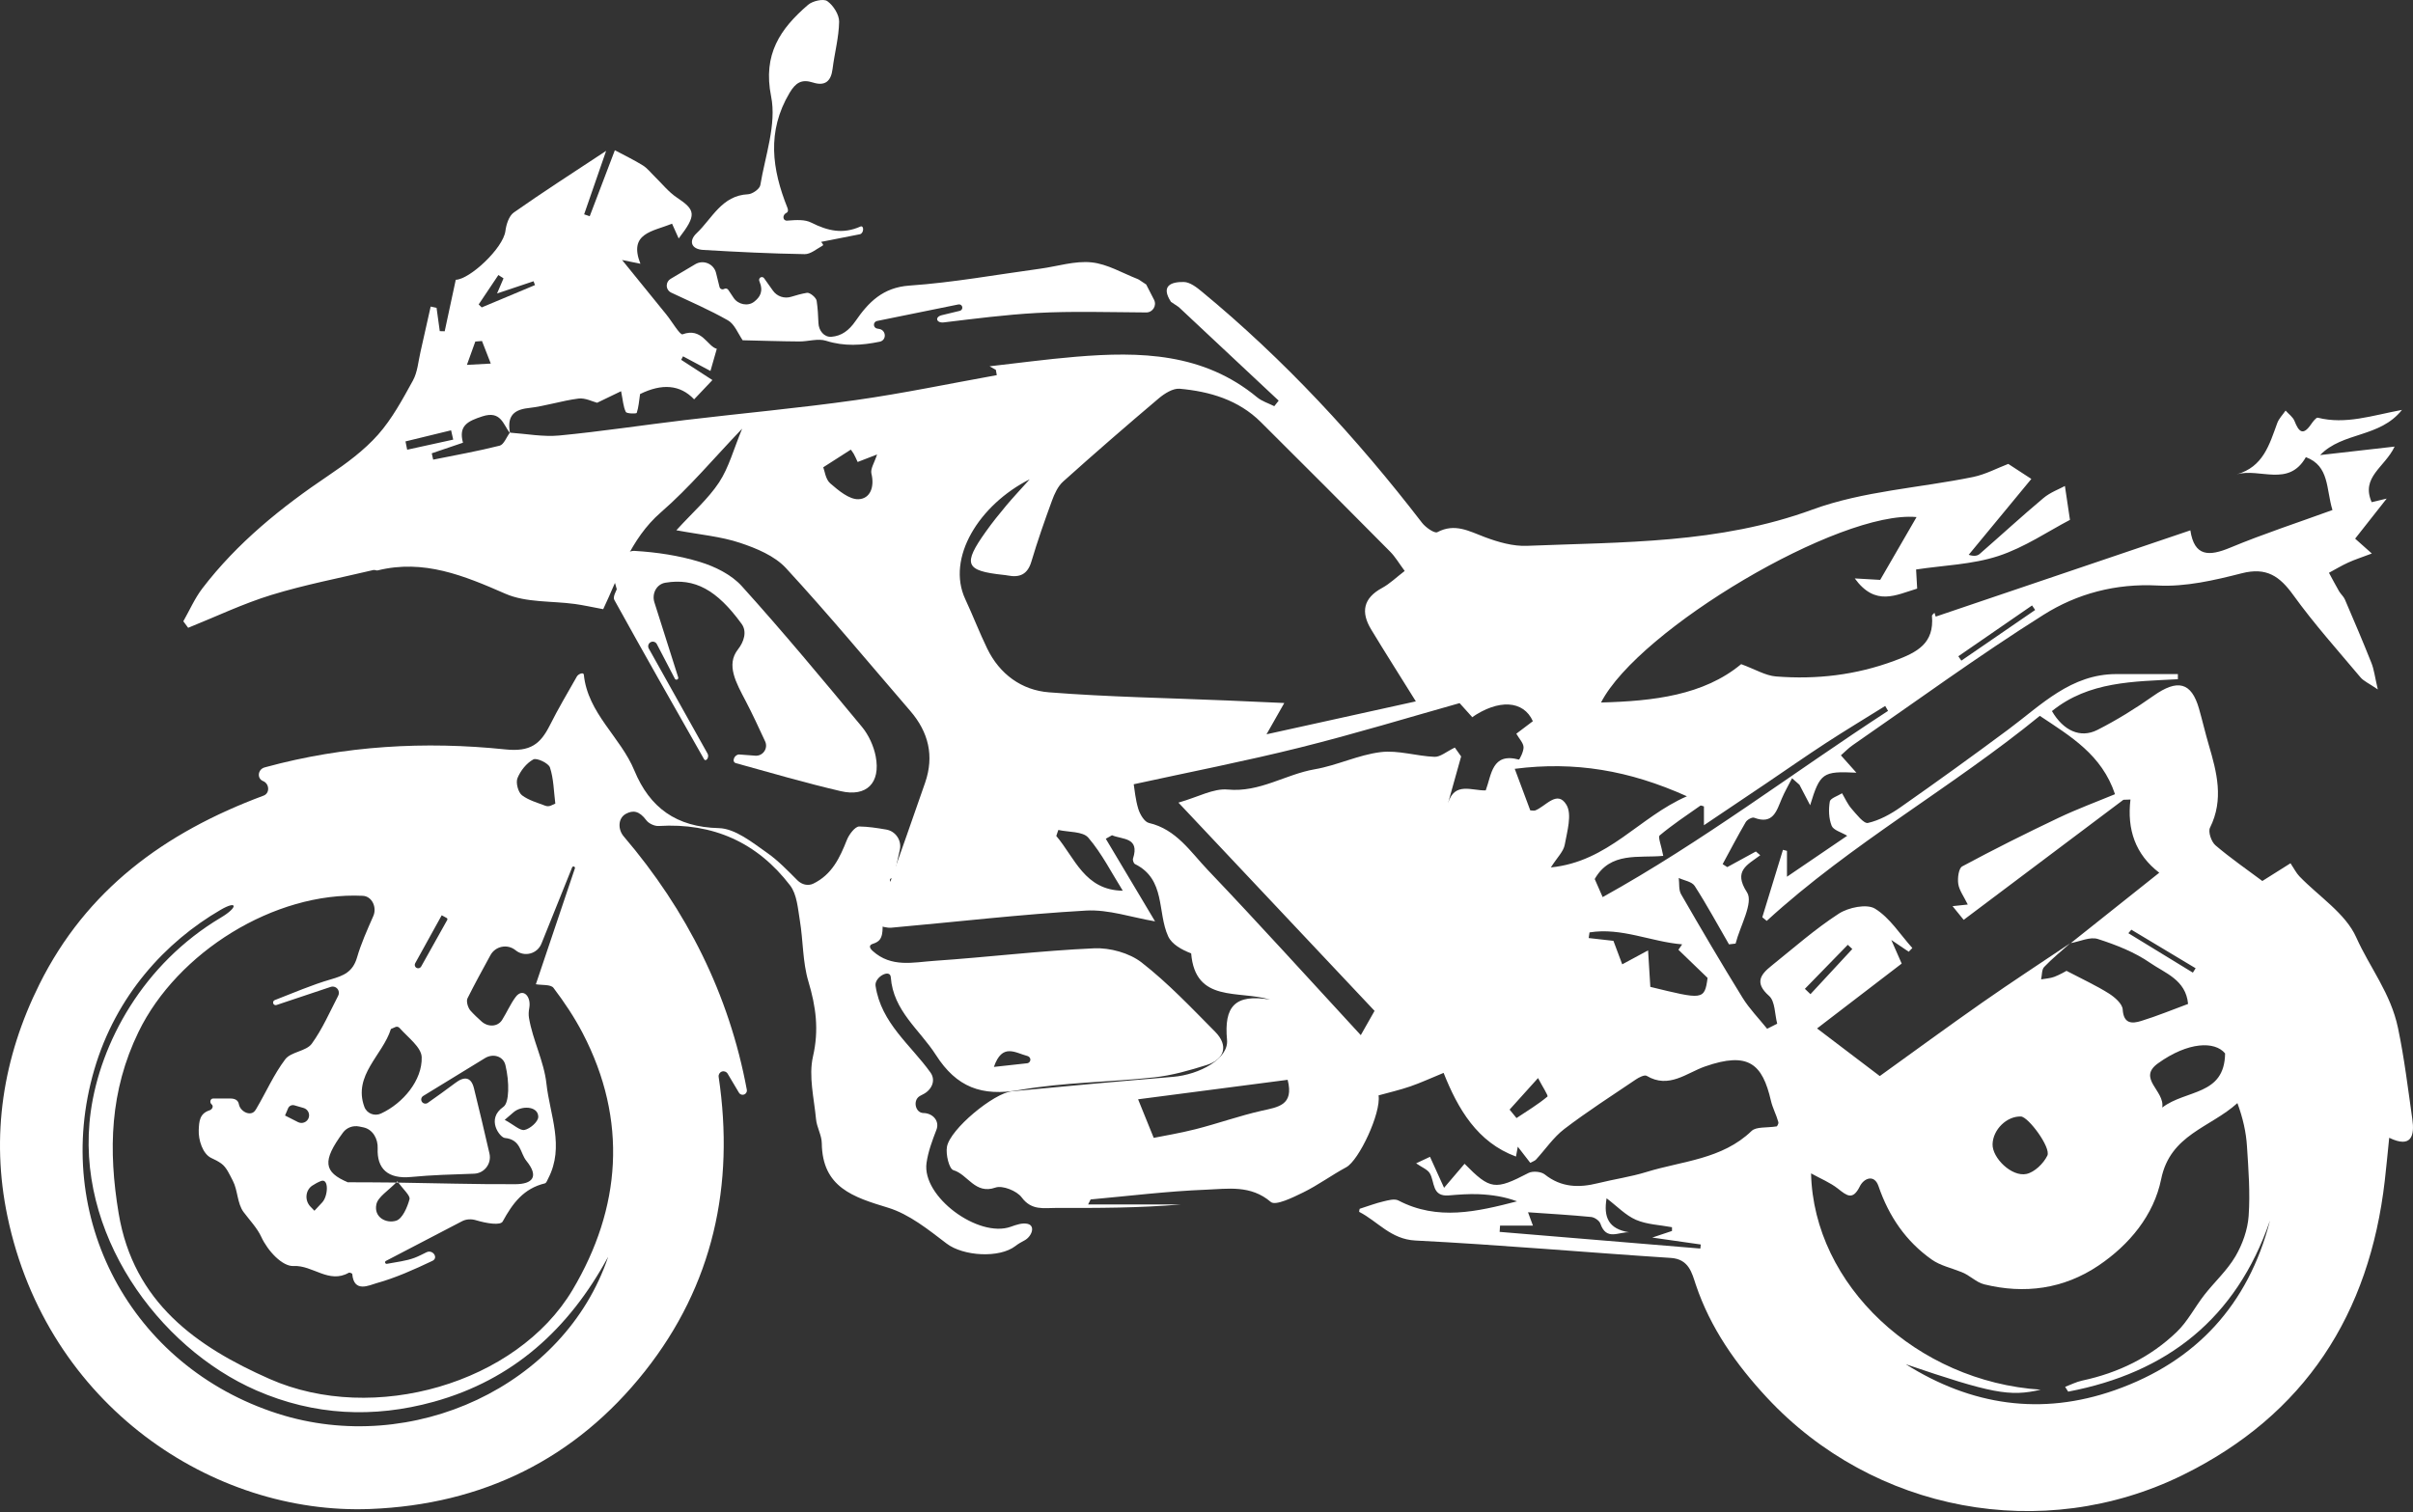 <svg width="2184" height="1369" viewBox="0 0 2184 1369" fill="none" xmlns="http://www.w3.org/2000/svg">
<rect x="0" y="0" width="2184" height="1369" fill="#333333" stroke="none"/>
<path d="M743.201 218.974C743.201 218.98 743.206 218.984 743.212 218.983C754.171 216.824 765.131 214.665 778.229 212.091C782.068 211.336 782.204 203.537 778.643 205.156V205.156C762.925 212.108 749.473 209.199 734.208 201.528C728.51 198.667 721.184 199.061 712.509 199.757C708.354 200.09 707.906 194.653 711.644 192.809V192.809C713.501 191.893 713.485 190.106 712.715 188.183C698.76 153.313 693.851 119.04 714.636 84.094C720.19 74.761 725.594 71.474 735.72 74.686C746.602 78.162 752.156 73.741 753.554 62.406C755.33 48.123 759.26 33.916 759.486 19.671C759.6 13.286 754.234 4.897 748.756 1.006C745.317 -1.413 735.455 0.854 731.375 4.368C706.248 26.019 690.265 49.105 697.935 87.306C702.998 112.47 692.608 140.884 688.149 167.673C687.582 171.036 681.046 175.684 677.078 175.873C653.236 176.968 644.621 197.788 630.528 211.126C623.16 218.078 625.427 225.635 636.498 226.277C667.103 228.091 697.709 229.602 728.352 230.093C733.679 230.165 739.108 225.365 744.478 222.448C744.953 222.189 745.104 221.572 744.787 221.134L743.217 218.969C743.212 218.962 743.201 218.966 743.201 218.974V218.974Z" fill="white"/>
<path d="M1037.32 257.477C1037.31 257.491 1037.29 257.496 1037.28 257.487C1035.19 256.085 1033.08 254.682 1031.01 253.308C1030.6 253.033 1030.16 252.806 1029.7 252.626C1015.88 247.252 1002.3 239.04 988.035 237.554C972.921 235.967 957.089 241.144 941.56 243.259C902.113 248.625 862.779 255.804 823.143 258.562C799.074 260.225 786.001 273.714 774.363 290.604C768.383 299.273 761.665 304.157 752.605 304.91C745.882 305.469 741.048 299.312 740.78 292.571C740.511 285.823 740.16 279.016 739.148 272.316C738.695 269.369 732.989 264.683 730.42 265.099C725.456 265.936 720.58 267.304 716.122 268.694C709.975 270.611 703.345 268.443 699.612 263.197L691.552 251.873C691.053 251.172 690.219 250.788 689.362 250.865V250.865C687.624 251.02 686.618 252.909 687.293 254.517C691.257 263.953 687.806 269.06 682.613 273.147C676.932 277.619 668.036 275.713 664.021 269.701C662.491 267.411 660.897 265.023 659.201 262.48C658.369 261.232 656.712 260.843 655.411 261.59V261.59C653.768 262.533 651.679 261.64 651.226 259.8C650.239 255.795 649.206 251.605 648.096 247.106C646.058 238.835 636.612 234.873 629.286 239.219C621.162 244.039 613.966 248.311 606.911 252.506C604.773 253.778 603.464 256.081 603.464 258.568V258.568C603.464 261.288 605.027 263.768 607.489 264.925C624.754 273.035 642.309 280.642 658.856 290.037C664.804 293.415 667.898 301.788 672.194 308.084C672.233 308.14 672.152 308.207 672.104 308.159V308.159C672.068 308.123 672.094 308.062 672.145 308.063C689.214 308.441 706.284 309.043 723.316 309.156C731.44 309.231 740.319 306.209 747.612 308.513C764.237 313.829 780.207 312.674 796.214 309.376C802.617 308.056 802.231 298.956 795.793 297.817C795.159 297.705 794.525 297.593 793.891 297.48C792.37 297.211 791.205 295.977 791.024 294.442V294.442C790.812 292.635 792.019 290.967 793.802 290.604C818.364 285.603 842.925 280.632 867.455 275.631C868.989 275.318 870.501 276.253 870.907 277.765V277.765C871.34 279.375 870.358 281.025 868.737 281.411C863.254 282.717 857.756 284.012 852.313 285.389V285.389C845.752 287.047 847.545 292.695 854.264 291.89C882.286 288.531 910.297 284.892 938.424 283.349C970.062 281.629 1001.82 282.648 1037.44 282.887C1043.38 282.927 1047.22 276.643 1044.5 271.357C1041.67 265.84 1039.52 261.656 1037.37 257.476C1037.36 257.457 1037.33 257.457 1037.32 257.477V257.477Z" fill="white"/>
<path d="M558.237 533.46C558.249 533.46 558.258 533.469 558.255 533.481C557.919 534.696 554.453 540.278 555.994 543.095C582.632 591.346 609.912 639.257 637.155 687.206V687.206C638.945 690.297 642.201 685.512 640.458 682.394C622.707 650.64 604.956 618.887 587.205 587.165C586.064 585.126 586.821 582.545 588.875 581.432V581.432C590.907 580.33 593.439 581.115 594.505 583.166C599.943 593.618 605.381 604.067 610.819 614.489C611.206 615.231 612.09 615.562 612.868 615.256V615.256C613.671 614.942 614.092 614.058 613.832 613.236C606.648 590.612 599.465 567.987 592.303 545.384C589.814 537.529 594.114 528.926 602.242 527.577C628.828 523.165 648.705 533.878 671.264 564.88C676.325 571.836 673.294 581.145 667.965 587.899C656.863 601.973 666.347 618.327 675.053 634.95C681.05 646.411 686.444 658.163 692.515 671.208C695.452 677.52 690.518 684.703 683.576 684.18C678.868 683.825 674.174 683.471 669.244 683.101C664.834 682.77 661.8 689.76 666.06 690.946V690.946C697.61 699.712 729.085 708.856 760.975 716.3C784.364 721.741 797.21 708.819 792.601 684.825C790.787 675.417 786.253 665.48 780.17 658.112C744.539 615.113 708.832 572.152 671.426 530.702C662.093 520.349 647.357 513.019 633.679 508.825C614.635 502.968 594.345 499.945 574.433 498.774C567.556 498.359 558.639 505.953 553.576 512.225C551.196 515.171 555.838 523.704 558.22 533.446C558.222 533.455 558.229 533.46 558.237 533.46V533.46Z" fill="white"/>
<path d="M814.116 814.446C811.259 808.765 808.43 803.084 805.581 797.403C805.012 796.267 805.998 794.973 807.244 795.222V795.222C808.059 795.385 808.855 794.865 809.032 794.052C810.766 786.112 812.51 778.135 814.435 769.284C816.274 760.833 810.605 752.509 802.08 751.052C793.574 749.597 785.633 748.38 777.691 748.285C773.913 748.247 768.472 755.502 766.507 760.452C760.113 776.634 753.001 791.81 736.142 800.012C731.325 802.356 725.665 800.899 721.868 797.12C713.242 788.537 704.508 779.288 694.301 772.127C680.85 762.681 665.396 750.137 650.584 749.759C612.119 748.852 588.088 731.282 574.184 697.654C561.639 667.237 532.016 645.927 528.427 610.863V610.863C528.169 608.291 523.406 610.216 522.133 612.466C513.873 627.065 505.276 641.48 497.783 656.431C489.206 673.547 480.213 680.877 457.429 678.497C384.581 670.94 311.808 675.096 240.546 694.518C240.179 694.617 239.813 694.718 239.446 694.821C233.366 696.529 232.297 704.794 238.142 707.187V707.187C243.902 709.545 244.409 718.169 238.575 720.34C148.264 753.948 78.1 805.981 35.754 890.96C2.579 957.536 -8.53 1028.31 6.735 1101.27C42.593 1272.85 192.975 1371.73 334.97 1366.21C436.686 1362.25 520.832 1320.99 583.781 1241.41C645.333 1163.58 665.069 1073.33 650.457 974.986C650.146 972.893 651.355 970.858 653.355 970.164V970.164C655.326 969.48 657.509 970.276 658.575 972.07C661.986 977.812 665.397 983.539 668.808 989.28C670.03 991.335 672.803 991.806 674.633 990.268V990.268C675.697 989.373 676.2 987.974 675.946 986.608C659.85 900.207 621.688 824.257 564.526 757.255C559.167 750.973 559.197 740.815 566.443 736.855C572.893 733.33 578.571 734.027 585.028 742.693C587.219 745.64 592.471 748.058 596.136 747.832C645.408 744.809 685.421 762.794 715.12 801.637C721.355 809.798 722.148 822.57 723.962 833.489C726.984 851.815 726.418 871.009 731.67 888.579C738.509 911.363 741.38 932.447 735.826 956.516C731.745 974.312 736.808 994.3 738.584 1013.23C739.264 1020.64 743.723 1027.78 743.799 1035.07C744.29 1075.08 772.288 1083.85 803.725 1093.41C822.995 1099.3 840.338 1113.36 856.85 1125.94C871.699 1137.24 904.496 1139.47 919.195 1128.02C921.599 1126.15 924.259 1124.6 927.088 1123.14C933.906 1119.61 937.481 1109.7 929.989 1108.03C925.228 1106.97 919.777 1108.9 914.812 1110.68C885.604 1121.11 834.293 1083.51 838.6 1052.9C840.043 1042.71 843.707 1032.81 847.572 1022.86C850.647 1014.94 844.298 1007.84 835.804 1007.71V1007.71V1007.71C828.473 1007.62 826.033 996.351 832.267 992.493C832.5 992.35 832.734 992.209 832.97 992.071C833.685 991.654 834.417 991.268 835.166 990.907C843.179 987.045 847.356 978.304 842.19 971.062C824.346 946.046 797.488 926.343 792.472 892.544C791.304 884.672 805.676 876.826 806.257 884.763V884.763C808.448 915.217 832.403 932.22 847.064 955.118C865.805 984.439 888.551 992.865 922.822 986.857C962.911 979.829 1004.17 979.829 1044.75 975.408C1060.81 973.67 1076.72 969.098 1092.17 964.224C1108.65 959.047 1111.97 946.427 1099.88 934.185C1078.38 912.497 1057.26 890.091 1033.3 871.425C1022.2 862.772 1004.66 857.974 990.343 858.578C942.016 860.732 893.917 866.626 845.628 869.914C826.736 871.198 806.748 876.337 789.82 860.921V860.921C786.906 858.263 786.213 855.721 789.973 854.53C792.654 853.681 794.908 852.508 796.281 850.681C800.325 845.338 798.332 835.476 798.772 824.127C798.811 823.134 799.374 822.24 800.242 821.756C803.29 820.056 808.588 817.1 813.958 814.103C814.064 814.043 814.174 814.177 814.094 814.27V814.27C814.062 814.307 814.059 814.361 814.086 814.402L814.116 814.446ZM315.149 1070.52C315.14 1070.54 315.117 1070.54 315.098 1070.54C292.809 1061.22 291.452 1051.19 310.417 1025.43C313.777 1020.86 319.544 1018.78 325.097 1019.91C326.352 1020.17 327.588 1020.42 328.81 1020.67C337.33 1022.41 342.208 1031.02 341.833 1039.71C341.047 1057.91 350.831 1067.67 372.187 1065.6C390.695 1063.8 409.359 1063.32 429.056 1062.64C438.442 1062.32 445.132 1053.48 443.007 1044.34C438.206 1023.67 433.758 1004.37 428.94 985.157C426.37 974.879 420.136 974.35 412.126 980.471C403.971 986.688 395.55 992.549 387.204 998.5C385.435 999.761 382.965 999.271 381.815 997.429V997.429C380.714 995.663 381.264 993.34 383.039 992.254C401.673 980.845 420.309 969.435 438.982 957.987C446.173 953.578 455.481 956.114 457.458 964.314C461.188 979.79 460.964 998.422 455.653 1002.08C439.519 1013.23 452.555 1029.86 456.863 1030.27C471.674 1031.74 470.578 1043.76 476.473 1051.05C488.262 1065.56 481.649 1072.06 466.573 1072.14C429.733 1072.33 392.856 1071.15 356.016 1070.63C342.378 1070.44 328.779 1070.47 315.142 1070.4C315.104 1070.4 315.097 1070.45 315.133 1070.46V1070.46C315.152 1070.47 315.162 1070.49 315.153 1070.51L315.149 1070.52ZM485.044 891.006C485.011 891.056 485.038 891.122 485.097 891.132C490.572 892.079 498.519 891.135 500.957 894.398C510.743 907.283 519.849 920.96 527.331 935.281C568.554 1014.4 562.055 1094.13 518.187 1167.88C467.744 1252.6 338.143 1290.04 244.06 1248.48C178.164 1219.38 120.882 1179.44 107.393 1098.55C97.834 1041.19 99.496 987.575 125.379 934.261C160.367 862.243 248.292 807.191 328.319 811.045V811.045C336.826 811.467 341.304 821.582 337.875 829.378C332.208 842.262 326.829 854.271 323.181 866.777C319.327 880.04 311.052 883.327 299.452 886.69C282.17 891.679 265.545 898.987 248.684 905.467C247.439 905.946 246.83 907.359 247.34 908.592V908.592C247.81 909.73 249.081 910.306 250.248 909.916C266.601 904.453 282.926 898.991 299.276 893.528C301.738 892.705 304.451 893.658 305.847 895.846V895.846C306.946 897.57 307.018 899.742 306.078 901.558C298.462 916.26 291.785 931.67 282.185 944.954C277.197 951.831 263.368 952.208 258.191 959.047C247.763 972.801 240.735 989.086 231.856 1004.05C231.54 1004.58 231.196 1005.09 230.825 1005.59C226.793 1011.07 217.457 1006.46 216.225 999.77V999.77C215.506 995.862 212.382 994.565 208.407 994.565H192.918C190.279 994.565 189.511 998.214 191.568 999.868V999.868C193.543 1001.46 192.132 1004.45 189.721 1005.23C180.487 1008.21 180.214 1015.49 179.876 1023.1C179.484 1031.94 183.386 1044.89 191.456 1048.52C194.643 1049.96 197.546 1051.48 200.192 1053.36C205.028 1056.76 207.787 1063.45 210.734 1069.04C215.279 1077.66 214.647 1089.55 220.458 1097.36C225.49 1104.12 232.877 1111.97 236.378 1119.63C242.369 1132.75 255.682 1146.79 265.748 1146.23C283.016 1145.29 297.676 1162.63 315.737 1152.28C316.379 1151.9 318.798 1152.92 318.835 1153.41C320.233 1170.91 334.478 1163.5 340.637 1161.8C358.094 1156.96 374.908 1149.37 391.382 1141.55V1141.55C397.103 1138.84 391.716 1131 386.029 1133.77C382.43 1135.53 379.02 1137.34 375.437 1138.71C367.5 1141.75 358.684 1142.59 350.205 1144.24C349.423 1144.39 348.674 1143.86 348.552 1143.08V1143.08C348.459 1142.48 348.747 1141.89 349.281 1141.61L418.166 1105.69C422.032 1103.67 426.569 1103.5 430.744 1104.75C440.761 1107.76 452.951 1109.62 454.973 1105.92C464.079 1089.22 474.017 1076.03 493.211 1071.38C494.534 1071.08 495.403 1068.47 496.234 1066.85C511.121 1038.05 497.67 1009.41 494.572 981.076C492.38 960.899 482.14 941.704 478.778 921.527C478.302 918.671 478.481 915.708 479.037 912.682C481.011 901.936 473.152 893.963 466.643 902.738C462.031 908.957 458.767 916.51 454.493 923.366C450.434 929.876 441.633 929.979 435.913 924.865C432.428 921.75 429.007 918.54 425.879 915.066C423.537 912.497 421.799 906.602 423.121 903.882C429.554 891.017 436.466 878.371 443.903 864.782C448.385 856.59 459.183 854.401 466.487 860.219C466.593 860.302 466.698 860.386 466.804 860.47C474.657 866.726 486.32 863.644 490.066 854.328C499.541 830.767 508.7 808.033 517.83 785.313C518.094 784.656 518.825 784.32 519.495 784.547V784.547C520.192 784.783 520.566 785.539 520.331 786.236C508.572 821.141 496.813 856.083 485.053 890.987C485.051 890.994 485.048 891 485.044 891.006V891.006ZM550.367 1138.06C550.375 1138.07 550.377 1138.08 550.374 1138.09C511.033 1254.6 373.353 1318.98 251.277 1279.84C118.313 1237.18 46.295 1101.99 85.327 968.456C104.973 901.232 149.902 852.702 199.66 823.755C215.203 814.712 215.509 821.49 200.054 830.683C129.378 872.721 90.73 944.255 82.115 1006.58C67.039 1115.63 143.1 1220.06 232.082 1258.87C284.149 1281.58 337.954 1284.22 392.515 1269.15C464.596 1249.24 515.11 1202.96 550.324 1138.07C550.333 1138.05 550.355 1138.05 550.367 1138.06V1138.06ZM353.775 931.68C353.762 931.668 353.767 931.646 353.783 931.639C355.169 931.044 356.556 930.434 357.942 929.829C359.215 929.273 360.695 929.645 361.616 930.685C369.375 939.442 381.353 948.099 381.671 957.12C382.351 977.872 364.919 998.872 344.821 1008.17C338.935 1010.89 331.987 1008.15 329.764 1002.06C319.359 973.558 346.417 955.27 353.782 931.706C353.784 931.697 353.782 931.687 353.775 931.68V931.68ZM502.589 727.586C502.585 727.582 502.578 727.581 502.573 727.583L498.579 729.371C496.986 730.085 495.172 730.104 493.539 729.485C486.266 726.724 478.527 724.56 472.543 720.098C468.991 717.453 466.686 708.725 468.349 704.568C471.032 697.88 476.511 690.928 482.707 687.565C485.768 685.903 496.499 690.928 497.783 694.896C501.142 705.197 501.221 716.592 502.614 727.574C502.616 727.588 502.599 727.596 502.589 727.586V727.586ZM359.681 1069.53C359.681 1069.51 359.694 1069.51 359.7 1069.52C365.099 1077.14 371.544 1082.46 370.638 1085.78C368.673 1093.07 364.215 1103.46 358.547 1105.2C349.441 1107.99 338.257 1102.06 340.637 1090.46C342.073 1083.55 351.366 1078.22 359.678 1069.53C359.679 1069.53 359.681 1069.53 359.681 1069.53V1069.53ZM456.822 1013.87C456.824 1013.87 456.826 1013.87 456.827 1013.87C459.802 1011.31 462.457 1009.03 464.896 1006.94C471.887 1000.93 486.342 1001.23 487.153 1010.41C487.183 1010.74 487.188 1011.08 487.166 1011.42C486.901 1015.76 479.836 1021.92 474.81 1023.02C470.772 1023.92 465.302 1018.5 456.818 1013.89C456.81 1013.89 456.812 1013.87 456.822 1013.87V1013.87ZM284.584 1096.17C284.572 1096.17 284.56 1096.16 284.552 1096.15C283.228 1094.78 282.023 1093.52 280.914 1092.37C275.616 1086.85 276.326 1077.53 282.744 1073.37C285.242 1071.75 287.811 1070.32 290.535 1069.27V1069.27C297.852 1066.49 297 1082.87 291.662 1088.6C289.558 1090.85 287.249 1093.33 284.616 1096.15C284.607 1096.16 284.596 1096.17 284.584 1096.17V1096.17ZM899.584 965.929C899.584 965.926 899.585 965.922 899.586 965.919C907.125 944.119 918.835 953.154 929.877 956.068C931.281 956.438 932.386 957.568 932.558 959.01V959.01C932.774 960.814 931.477 962.459 929.671 962.657L899.617 965.958C899.6 965.96 899.584 965.947 899.584 965.929V965.929ZM399.796 828.653C399.789 828.653 399.787 828.662 399.793 828.666L404.275 831.116C404.915 831.466 405.147 832.271 404.791 832.907L381.193 875.086C380.354 876.586 378.449 877.116 376.949 876.278V876.278C375.477 875.457 374.957 873.605 375.772 872.13C383.782 857.641 391.792 843.152 399.802 828.663C399.805 828.658 399.802 828.653 399.796 828.653V828.653ZM257.997 1009.98C257.982 1009.98 257.971 1009.97 257.977 1009.95C258.907 1007.76 259.836 1005.58 260.775 1003.4C261.714 1001.22 264.13 1000.08 266.414 1000.73C269.198 1001.54 271.982 1002.34 274.766 1003.14C278.454 1004.21 280.574 1008.07 279.481 1011.75V1011.75C278.253 1015.88 273.58 1017.89 269.739 1015.94C265.82 1013.94 261.906 1011.96 258.007 1009.98C258.004 1009.98 258.001 1009.98 257.997 1009.98V1009.98Z" fill="white"/>
<path d="M1873.67 854.043C1847.19 871.839 1820.47 889.258 1794.33 907.546C1762.74 929.65 1731.64 952.472 1701.38 974.235C1682.9 960.217 1665.1 946.69 1644.62 931.123C1669.37 912.155 1694.88 892.583 1721.21 872.406C1718.42 866.02 1715.77 860.013 1711.81 851.02C1718.95 855.819 1723.25 858.728 1727.56 861.675L1730.85 858.312C1719.82 846.07 1710.56 830.956 1697.07 822.681C1689.63 818.11 1673 821.548 1664.27 827.216C1642.77 841.158 1623.35 858.35 1603.29 874.446C1593.24 882.494 1587.95 889.976 1601.17 901.651C1606.73 906.563 1606.27 918.239 1608.54 926.816C1605.52 928.365 1602.5 929.876 1599.43 931.425C1591.95 922.093 1583.38 913.364 1577.14 903.276C1558.06 872.368 1539.66 841.045 1521.52 809.57C1519.26 805.603 1520.09 799.86 1519.44 794.91C1524.36 797.215 1531.35 798.197 1533.84 802.089C1544.91 819.281 1554.66 837.304 1564.9 854.987L1570.87 854.307C1574.91 838.475 1587.27 817.203 1581.22 807.908C1568.53 788.411 1581.37 783.197 1593.2 774.317L1589.23 770.917C1580.62 775.64 1571.97 780.363 1563.35 785.048L1559.16 782.365C1566.07 769.632 1572.76 756.823 1580.05 744.316C1581.34 742.125 1585.83 739.631 1587.68 740.349C1604.88 746.886 1607.97 734.152 1612.7 723.006C1615.38 716.696 1618.86 710.726 1621.99 704.605L1628.68 710.499C1631.63 716.129 1634.57 721.759 1638.35 729.051C1647.31 699.73 1649.73 698.068 1680.22 699.579C1675.34 694.138 1671.38 689.68 1666.2 683.861C1669.75 680.763 1673.04 677.286 1676.89 674.642C1734.25 635.006 1790.62 593.783 1849.57 556.64C1879.98 537.484 1914.78 528.113 1952.91 530.116C1978.07 531.438 2004.18 525.392 2028.97 519.045C2051.41 513.301 2063.32 521.652 2075.71 538.844C2094.41 564.764 2115.84 588.719 2136.43 613.204C2139.34 616.68 2144.02 618.607 2152.15 624.199C2149.5 612.939 2148.78 606.289 2146.4 600.281C2138.73 580.936 2130.53 561.817 2122.34 542.698C2121.16 539.977 2118.59 537.899 2117.08 535.292C2113.91 529.813 2110.96 524.146 2107.94 518.591C2113.76 515.455 2119.43 512.017 2125.43 509.296C2131.29 506.614 2137.49 504.649 2146.74 501.135C2140.21 495.316 2136.43 491.953 2131.63 487.683L2160.2 451.41C2155.81 452.468 2151.24 453.526 2146.59 454.66C2136.62 431.838 2158.42 423.223 2167.37 404.331C2143.08 407.089 2121.5 409.545 2099.93 412.001C2120.56 390.728 2153.73 396.585 2174.02 371.118C2146.74 376.219 2123.02 384.532 2097.85 378.184C2096.38 377.806 2093.39 381.736 2091.77 384.116C2084.32 394.998 2080.55 390.766 2076.77 381.207C2075.33 377.541 2071.44 374.859 2068.68 371.723C2066.11 375.501 2062.64 378.939 2061.12 383.096C2054.02 402.479 2048.43 422.807 2024.44 429.457C2045.29 423.45 2071.44 441.435 2087.04 413.89C2108.54 421.938 2105.22 442.644 2111.11 461.763C2079.98 473.099 2048.77 483.263 2018.54 495.845C1999.31 503.855 1986.08 504.006 1982.49 480.164C1904.51 506.576 1828.26 532.42 1752.01 558.265L1750.88 554.789C1750.08 555.733 1748.53 556.754 1748.61 557.585C1750.8 582.485 1735.46 590.533 1714.75 598.203C1679.65 611.239 1644.06 615.32 1607.44 612.448C1597.92 611.692 1588.78 606.025 1575.93 601.302C1542 629.489 1496.58 634.779 1449.09 636.026C1483.17 569.752 1665.14 461.65 1734.67 468.149C1723.03 488.25 1712.18 507.029 1701.76 525.015C1696.2 524.712 1689.32 524.297 1678.74 523.692C1697.45 549.386 1715.96 538.655 1735.23 532.912C1734.93 527.471 1734.63 522.143 1734.25 515.606C1759.07 511.828 1785.03 511.148 1808.69 503.402C1832.57 495.58 1854.18 480.731 1873.52 470.68C1872.28 462.33 1870.88 452.997 1868.95 439.999C1863.7 442.871 1855.65 445.78 1849.49 450.957C1829.88 467.393 1811.07 484.736 1791.76 501.55C1789.76 503.289 1786.69 503.855 1781.86 502.306C1800.52 479.673 1819.19 457.078 1838.57 433.614C1831.09 428.74 1823.53 423.828 1817.68 420.011C1807.82 423.752 1797.2 429.495 1785.9 431.838C1737.39 441.775 1686.38 444.534 1640.47 461.348C1556.02 492.331 1469.08 490.668 1382.14 494.182C1369.48 494.711 1355.99 490.82 1343.9 486.285C1329.65 480.92 1316.81 473.401 1300.9 481.827C1298.4 483.149 1290.36 477.557 1287.15 473.401C1227.97 396.509 1162.53 325.663 1087.57 263.848C1082.92 259.994 1076.95 255.422 1071.51 255.308C1059.98 255.082 1050.31 258.747 1059.87 273.332C1062.14 274.843 1064.48 276.392 1066.79 277.941C1096.98 306.204 1127.13 334.467 1157.32 362.73L1153.35 367.755C1148.14 365.11 1142.2 363.334 1137.82 359.707C1089.23 319.467 1031.99 318.106 973.495 323.018C946.517 325.285 919.652 328.95 895.659 331.633C894.677 331.066 898.002 332.956 901.327 334.845C901.629 336.432 901.894 338.019 902.196 339.644C859.726 347.276 817.445 356.155 774.749 362.201C723.399 369.493 671.71 374.141 620.172 380.3C582.198 384.834 544.376 390.615 506.365 394.28C491.629 395.678 476.477 392.769 461.477 391.711C458.416 395.716 456.074 402.517 452.257 403.499C432.383 408.525 412.168 412.077 392.067 416.157L390.782 410.414C399.964 407.316 409.107 404.18 419.045 400.817C414.813 385.325 423.39 381.282 436.577 376.975C453.353 371.496 455.318 384.154 461.666 392.353C459.134 379.053 462.686 371.194 477.989 369.493C493.329 367.793 508.292 362.805 523.632 360.841C529.678 360.085 536.29 363.599 540.447 364.657C547.701 361.143 555.107 357.553 562.135 354.191C563.835 362.541 564.1 368.246 566.442 372.97C567.274 374.594 576.002 374.67 576.304 373.839C578.042 368.587 578.42 362.881 579.327 356.76C599.088 347.087 615.449 348.107 628.258 361.559C633.699 355.815 639.064 350.148 644.808 344.102C634.908 337.679 625.726 331.747 616.545 325.777L618.207 322.603C626.369 326.948 634.568 331.331 643.032 335.865C644.883 329.366 646.621 323.396 648.775 315.801C640.273 313.686 635.286 296.153 617.792 302.69C615.487 303.559 608.194 291.09 603.169 284.856C590.322 268.986 577.438 253.117 563.042 235.396L579.629 238.796C568.672 210.911 590.662 209.702 608.27 202.523C609.97 206.302 611.973 210.798 614.278 215.899C630.752 194.475 629.694 190.243 612.54 178.795C605.058 173.769 599.202 166.288 592.627 159.902C589.075 156.464 585.939 152.308 581.858 149.776C573.924 144.826 565.422 140.783 556.505 136.022C549.59 154.159 541.693 174.941 533.759 195.76L528.696 194.06C534.779 176.49 540.862 158.92 548.608 136.589C517.096 157.409 490.647 174.374 464.991 192.435C460.608 195.533 458.19 203.279 457.434 209.211C455.431 224.703 425.128 253.003 412.508 253.306C409.07 269.402 405.782 284.667 402.495 299.932L398.037 299.819C397.054 292.791 396.11 285.763 395.127 278.697L389.799 277.563C386.739 291.204 383.754 304.844 380.618 318.446C378.578 327.25 377.935 336.923 373.703 344.593C364.333 361.596 354.886 379.204 342.153 393.562C329.533 407.769 313.588 419.558 297.643 430.289C254.644 459.232 214.744 491.386 183.118 532.76C176.241 541.791 171.594 552.522 165.926 562.497L170.309 568.391C195.36 558.341 219.882 546.552 245.614 538.655C275.879 529.36 307.203 523.39 338.073 516.06C339.206 515.795 340.642 516.702 341.775 516.438C383.603 506.085 419.952 521.161 457.434 537.559C476.213 545.758 499.337 543.945 520.459 546.854C527.6 547.836 534.666 549.423 545.963 551.539C560.057 521.992 570.296 488.061 598.144 463.879C624.026 441.397 646.206 414.721 671.71 388.121C663.964 406.824 659.695 423.261 650.853 436.712C641.067 451.561 627.124 463.69 612.162 480.089C633.812 484.132 652.553 485.719 669.859 491.5C684.708 496.449 701.107 503.251 711.346 514.322C750.075 556.338 786.575 600.395 823.906 643.696C840.418 662.853 845.67 684.39 837.358 708.534C826.4 740.424 815.027 772.164 803.843 803.978L804.296 803.449C801.991 810.553 799.535 817.581 797.457 824.722C796.21 829.105 795.568 833.639 794.661 838.098C798.704 838.74 802.823 840.289 806.752 839.911C865.507 834.659 924.149 827.782 982.979 824.42C1003.38 823.248 1024.24 830.616 1045.44 834.168C1031.38 810.59 1016.12 784.972 1000.85 759.392L1006.48 756.218C1015.85 760.261 1031.76 757.843 1025.49 777.34C1025.03 778.7 1026.09 781.723 1027.26 782.29C1055.26 796.119 1047.29 826.007 1057.34 847.77C1060.74 855.063 1069.54 859.861 1078.12 863.187C1081.9 908.264 1120.86 896.399 1149.61 905.014C1117.53 899.686 1107.78 911.286 1110.58 941.552C1112.16 958.517 1085.79 972.951 1061.65 974.953C1013.06 978.959 964.465 983.455 915.95 988.027C899.475 989.576 859.839 1022.37 857.081 1038.32C855.872 1045.16 859.046 1058.31 862.938 1059.44C876.087 1063.33 882.51 1081.73 900.987 1075.2C907.335 1072.97 920.37 1078.18 924.716 1084.08C933.708 1096.24 944.817 1093.6 956.001 1093.63C993.71 1093.75 1031.42 1093.67 1069.17 1090.46H984.869C986.758 1086.83 986.985 1085.93 987.287 1085.93C1022.01 1082.79 1056.73 1078.48 1091.53 1077.12C1111.22 1076.37 1131.93 1072.59 1150.21 1088.23C1154.48 1091.9 1170.13 1084.19 1179.5 1079.62C1192.99 1073 1205.23 1063.94 1218.49 1056.79C1229.98 1050.56 1250.08 1007.83 1247.74 991.73C1257.26 989.085 1267.04 986.855 1276.45 983.606C1285.9 980.356 1295 976.125 1306.6 971.364C1319.56 1003.97 1337.13 1034.24 1372.12 1047.12C1372.01 1047.73 1372.61 1044.33 1373.75 1038.2C1378.47 1044.33 1381.64 1048.37 1385.04 1052.79C1387.27 1051.58 1389.13 1051.05 1390.22 1049.88C1398.76 1040.59 1406.02 1029.67 1415.88 1022.15C1436.73 1006.24 1458.84 992.032 1480.6 977.334C1483.44 975.407 1488.42 972.875 1490.39 974.046C1510.49 986.024 1526.51 971.402 1543.14 965.583C1582.85 951.678 1595.2 963.505 1602.87 996.604C1604.38 1003.18 1607.78 1009.3 1609.56 1015.87C1610.05 1017.76 1607.82 1020.37 1608.09 1019.8C1598.91 1021.28 1589.54 1019.92 1585.34 1023.96C1558.63 1049.69 1522.81 1051.05 1490.31 1061.06C1475.99 1065.49 1460.95 1067.6 1446.33 1071.23C1429.06 1075.54 1413.04 1075.16 1398.19 1063.33C1394.87 1060.69 1387.27 1060.01 1383.46 1061.97C1353.23 1077.65 1348.92 1077.39 1325.57 1053.66C1319.41 1060.88 1313.41 1067.94 1307.02 1075.42C1302.37 1065.15 1298.33 1056.27 1294.29 1047.35C1290.58 1049.09 1286.84 1050.82 1281.74 1053.24C1287.07 1056.98 1291.98 1058.76 1294.1 1062.24C1298.75 1069.98 1295.76 1083.58 1311.25 1082.3C1320.28 1081.54 1329.43 1080.83 1338.46 1081.2C1350.13 1081.73 1361.73 1083.4 1373.07 1087.66C1336.91 1097 1301.09 1105.46 1265.65 1086.87C1262.17 1085.06 1256.39 1086.72 1251.93 1087.78C1245.17 1089.36 1238.67 1091.86 1230.7 1094.39C1230.77 1093.97 1229.83 1097.04 1230.32 1097.26C1247.13 1105.91 1258.77 1122.01 1281.1 1123.14C1358.22 1127.04 1435.22 1133.91 1512.3 1138.9C1528.7 1139.96 1531.38 1152.73 1534.82 1162.97C1548.09 1202.53 1571.44 1235.44 1599.32 1265.44C1695.52 1368.82 1848.81 1397.88 1975.69 1335.42C2086.1 1281.05 2144.59 1189.95 2158.46 1068.89C2159.89 1056.45 2161.06 1043.99 2162.46 1030.12C2182.83 1039.98 2185.51 1027.89 2183.39 1013.23C2179.47 985.722 2176.18 958.177 2170.43 930.745C2163.9 899.271 2144.78 875.882 2132.65 848.715C2122.94 826.913 2098.72 811.648 2081.11 793.323C2078.28 790.338 2076.39 786.446 2073.14 781.572C2064.56 786.975 2056.78 791.849 2047.64 797.63C2033.81 787.277 2018.88 777 2005.2 765.325C2001.5 762.151 1998.4 753.158 2000.25 749.417C2012.99 723.875 2006.45 699.239 1999.12 674.301C1995.95 663.457 1993.41 652.462 1990.32 641.618C1983.44 617.511 1970.86 614.602 1949.09 629.98C1932.88 641.429 1915.88 651.971 1898.2 660.926C1882.89 668.634 1867.55 661.53 1857.2 643.809C1890.68 616.68 1931.3 617.133 1971.2 614.942V610.294C1952.64 610.294 1934.13 610.294 1915.62 610.294C1874.43 610.257 1847.68 638.142 1817.83 660.359C1785.56 684.352 1752.95 707.892 1720.04 730.941C1711.2 737.137 1701.08 742.692 1690.72 745.072C1686.87 745.941 1680.29 737.251 1675.83 732.187C1672.28 728.144 1670.05 722.93 1667.26 718.207C1663.37 720.663 1656.68 722.666 1656.15 725.726C1654.94 732.83 1655.2 741.029 1657.81 747.604C1659.4 751.609 1666.5 753.422 1671.91 756.672C1654.41 768.574 1637.48 780.098 1617.38 793.776V770.35L1613.75 769.405C1607.52 789.771 1601.29 810.099 1595.05 830.465L1599.06 833.752C1675.65 763.586 1766.63 713.182 1846.24 648.117C1874.28 666.82 1902.32 683.294 1914.29 719.038C1897.93 725.84 1880.17 732.376 1863.17 740.462C1833.77 754.443 1804.64 768.99 1776 784.406C1772.75 786.144 1771.66 795.061 1772.41 800.237C1773.28 806.094 1777.4 811.497 1781.03 818.941C1775.74 819.508 1772.03 819.885 1767.24 820.414C1771.81 826.044 1775.7 830.843 1777.32 832.808C1825.99 796.195 1873.94 760.148 1921.89 724.102L1928.27 723.875C1925.06 751.004 1932.66 773.524 1954.34 790.149C1925.89 812.782 1900.09 833.299 1874.28 853.854C1882.52 852.418 1891.74 847.884 1898.76 850.151C1915.24 855.441 1932.05 862.015 1946.15 871.801C1959.48 881.059 1978.45 887.029 1980.42 908.944C1966.1 914.233 1952.23 919.977 1937.95 924.36C1929.75 926.891 1922.08 927.156 1921.25 913.931C1920.91 908.755 1913.99 902.785 1908.66 899.422C1897.37 892.318 1885.16 886.726 1870.39 878.981C1869.29 879.547 1864.53 882.419 1859.39 884.384C1855.65 885.819 1851.42 885.971 1847.41 886.689C1848.28 882.872 1847.87 877.847 1850.21 875.429C1857.5 867.758 1865.82 861.071 1873.71 854.005L1873.67 854.043ZM1332.45 649.175L1331.81 649.779C1356.18 632.776 1378.89 633.948 1387.39 652.953L1372.42 664.289C1375.11 668.974 1378.7 672.526 1378.96 676.342C1379.23 680.196 1375.26 687.828 1374.77 687.715C1350.21 681.103 1350.06 701.431 1344.73 715.6C1332.15 716.016 1316.5 707.476 1310.61 727.238C1314.27 714.202 1317.9 701.166 1322.47 684.881L1316.77 676.833C1309.06 680.536 1303.62 685.41 1298.4 685.221C1282.08 684.579 1265.46 679.025 1249.66 680.952C1229.45 683.408 1210.18 693.005 1190 696.481C1163.44 701.053 1140.24 717.603 1111.3 714.844C1098.3 713.597 1084.47 721.608 1066.6 726.671C1128.11 792 1185.96 853.438 1244.11 915.216C1239.99 922.508 1236.44 928.705 1231.64 937.206C1184.37 885.971 1139.41 836.171 1093.12 787.617C1077.55 771.294 1064.67 750.815 1039.85 745.072C1035.8 744.127 1031.8 737.288 1030.29 732.414C1027.64 723.837 1026.92 714.655 1026.13 710.046C1076.76 698.975 1127.01 689.189 1176.66 676.795C1226.5 664.364 1275.66 649.364 1321.08 636.592C1326.14 642.222 1329.27 645.699 1332.41 649.175H1332.45ZM1162.3 636.479C1142.88 635.61 1126.94 634.854 1111.03 634.212C1057.11 631.945 1003.08 631.038 949.313 626.806C924.753 624.879 904.765 610.446 893.506 587.17C886.402 572.51 880.583 557.283 873.706 542.547C856.212 505.178 886.289 456.965 932.008 433.916C923.355 443.551 916.97 450.315 911 457.418C904.576 465.126 898.229 472.947 892.41 481.147C871.099 511.034 873.517 516.815 908.43 520.518C909.677 520.669 910.924 520.783 912.171 521.047C922.977 523.125 930.043 520.027 933.482 508.503C939.036 489.875 945.459 471.474 952.147 453.262C954.414 447.027 957.513 440.226 962.273 435.956C990.725 410.414 1019.59 385.363 1048.8 360.652C1054.01 356.269 1061.65 351.432 1067.69 351.961C1095.01 354.417 1120.93 362.05 1141.15 382.113C1180.33 421.031 1219.32 460.176 1258.2 499.434C1262.89 504.158 1266.33 510.127 1271.39 516.929C1263.68 522.823 1257.82 528.604 1250.87 532.345C1233.87 541.564 1231.56 554.184 1240.97 569.789C1253.48 590.495 1266.48 610.899 1281.48 635.006C1238.48 644.489 1193.97 654.313 1146.32 664.818C1151.95 654.88 1156.03 647.701 1162.34 636.592L1162.3 636.479ZM2054.44 1105.5C2034.9 1180.99 1987.86 1232.72 1914.14 1258.64C1847.53 1282.07 1784.13 1272.43 1724.92 1235.14C1802.3 1261.47 1819 1264.8 1847 1258.19C1735.01 1250.89 1641.56 1163.57 1639.18 1062.35C1647.76 1067.11 1656.45 1070.62 1663.52 1076.18C1671.64 1082.6 1676.93 1087.06 1683.35 1074.06C1687.02 1066.66 1696.43 1062.88 1700.21 1073.87C1709.61 1101.27 1725.03 1123.94 1748.57 1140.49C1756.24 1145.89 1766.22 1148.01 1775.17 1151.63C1782.58 1154.32 1788.58 1161 1795.76 1162.78C1832.45 1171.85 1867.86 1167.01 1899.29 1145.85C1927.4 1126.92 1949.43 1100.17 1956.08 1067.49C1964.28 1027.13 2000.48 1021.01 2025.08 998.72C2030.14 1012.55 2032.94 1025.13 2033.73 1037.86C2035.09 1058.87 2036.72 1080.03 2035.24 1100.93C2034.37 1113.43 2029.65 1126.62 2023.26 1137.5C2015.78 1150.24 2004.37 1160.59 1995.15 1172.38C1986.58 1183.37 1980.11 1196.33 1970.21 1205.85C1946.3 1228.87 1917.2 1243 1884.59 1249.95C1879.27 1251.08 1874.28 1253.69 1869.14 1255.62L1871.9 1259.96C1961.3 1242.96 2023.91 1193.91 2054.4 1105.46L2054.44 1105.5ZM1526.85 720.928C1483.4 739.744 1455.93 780.098 1403.67 785.35C1409.49 776.206 1415.12 770.954 1416.22 764.871C1418.41 752.818 1423.02 737.326 1417.77 728.636C1409.34 714.693 1398.8 730.487 1389.16 733.888C1388.63 734.077 1387.92 733.85 1385.04 733.699C1380.7 722.099 1376.05 709.63 1370.99 696.065C1425.4 689.113 1474.56 697.426 1526.81 720.928H1526.85ZM1030.06 995.281C1074.98 989.425 1121.04 983.417 1165.44 977.636C1171.41 1000.87 1156.64 1002.31 1141.83 1005.67C1121.84 1010.21 1102.42 1017.16 1082.5 1022.26C1067.88 1026 1052.88 1028.42 1044.23 1030.19L1030.1 995.319L1030.06 995.281ZM1505.39 774.846C1503.61 765.249 1500.4 757.805 1502.21 756.332C1513.85 746.621 1526.55 738.157 1538.98 729.429C1539.55 729.014 1540.98 729.807 1542.23 730.109V747.15C1562.22 733.699 1580.28 721.57 1598.34 709.403C1616.51 697.123 1634.5 684.541 1652.86 672.563C1670.47 661.115 1688.49 650.27 1706.29 639.162L1708.86 643.62C1622.67 699.693 1540.72 762.264 1450.56 812.215C1447.2 804.545 1444.97 799.444 1443.38 795.854C1457.59 770.841 1483.21 777 1505.35 774.884L1505.39 774.846ZM1539.36 1126.66L1538.98 1130.4C1478.41 1125.37 1417.88 1120.35 1357.31 1115.32L1357.69 1109.66H1387.46C1385.88 1105.35 1384.74 1102.25 1383 1097.56C1403.11 1098.96 1421.66 1100.02 1440.17 1101.83C1443.2 1102.14 1447.58 1105.12 1448.52 1107.88C1453.96 1123.6 1464.92 1115.21 1474.52 1115.7C1455.78 1112.68 1451.24 1101.95 1454.12 1084.91C1463.67 1092.12 1471.31 1100.32 1480.72 1104.4C1490.69 1108.71 1502.4 1109.01 1513.32 1111.09V1114.49C1508.45 1116.12 1503.61 1117.74 1495.45 1120.46C1512.34 1122.88 1525.83 1124.81 1539.32 1126.73L1539.36 1126.66ZM1491.71 860.428C1482.15 865.605 1475.77 869.043 1468.28 873.086L1460.31 851.813C1452.53 850.944 1445.24 850.113 1437.91 849.282L1438.66 844.181C1467.53 839.496 1494.43 852.72 1522.51 854.987L1519.14 859.899C1527.49 867.947 1535.81 875.995 1545.52 885.366C1542.83 905.883 1540.91 904.976 1493.71 893.49C1493.11 883.704 1492.5 873.955 1491.67 860.391L1491.71 860.428ZM2013.93 953.794C2013.4 992.221 1978.49 986.289 1957.03 1002.76C1959.6 987.498 1934.09 976.465 1953.21 962.711C1980.49 943.101 2004.71 942.459 2013.93 953.756V953.794ZM1803.47 1035.9C1803.85 1022.64 1816.32 1010.47 1829.09 1010.85C1835.81 1011.04 1856.6 1039.07 1853.04 1046.29C1849.53 1053.43 1841.44 1061.33 1834.08 1062.88C1820.7 1065.67 1803.09 1048.29 1803.47 1035.9ZM776.26 418.273C782.608 415.817 786.953 414.117 793.83 411.472C791.449 418.916 787.633 424.508 788.729 428.853C791.676 440.868 787.633 451.524 777.054 451.977C768.628 452.317 758.879 444.042 751.436 437.619C747.204 433.954 746.41 426.284 745.126 423.072C753.514 417.669 761.26 412.757 770.063 407.089C770.063 407.127 771.499 408.865 772.633 410.754C773.842 412.794 774.711 415.024 776.26 418.273ZM956.039 756.861C956.644 755.047 957.286 753.233 957.89 751.42C967.185 753.536 980.032 752.591 985.02 758.41C997.337 772.768 1006.07 790.262 1016.23 806.434C981.695 805.981 972.929 776.773 956.039 756.861ZM1372.58 1012.25C1370.5 1009.72 1368.42 1007.15 1366.34 1004.61C1373.86 996.264 1381.38 987.913 1392.07 976.049C1395.89 983.417 1401.52 992.032 1400.61 992.788C1391.92 1000.04 1382.1 1005.94 1372.61 1012.25H1372.58ZM482.901 254.628C483.354 255.8 483.77 256.933 484.223 258.104C468.165 264.83 452.068 271.593 436.01 278.319L433.252 275.636C439.184 266.757 445.116 257.878 451.086 248.998L455.734 252.021C454.222 255.535 452.711 259.049 449.877 265.699C462.837 261.354 472.888 257.991 482.939 254.628H482.901ZM1839.22 548.177L1842.01 552.257L1775.21 598.128L1772.49 594.16L1839.18 548.177H1839.22ZM368.527 407.165C368.036 404.671 367.507 402.177 367.015 399.645C380.769 396.283 394.523 392.92 408.276 389.595C408.919 392.391 409.561 395.225 410.203 398.021L368.527 407.165ZM1926.38 844.899L1929.07 841.725C1948.45 853.363 1967.87 865 1987.26 876.638L1984.76 880.605L1926.38 844.899ZM1672.43 855.403L1676.52 859.219L1638.65 900.102L1633.59 895.266C1646.55 881.965 1659.47 868.703 1672.43 855.403ZM430.153 309.227L436.237 308.736L444.209 329.177L422.597 330.349C425.128 323.321 427.66 316.293 430.191 309.265L430.153 309.227Z" fill="white"/>
</svg>
